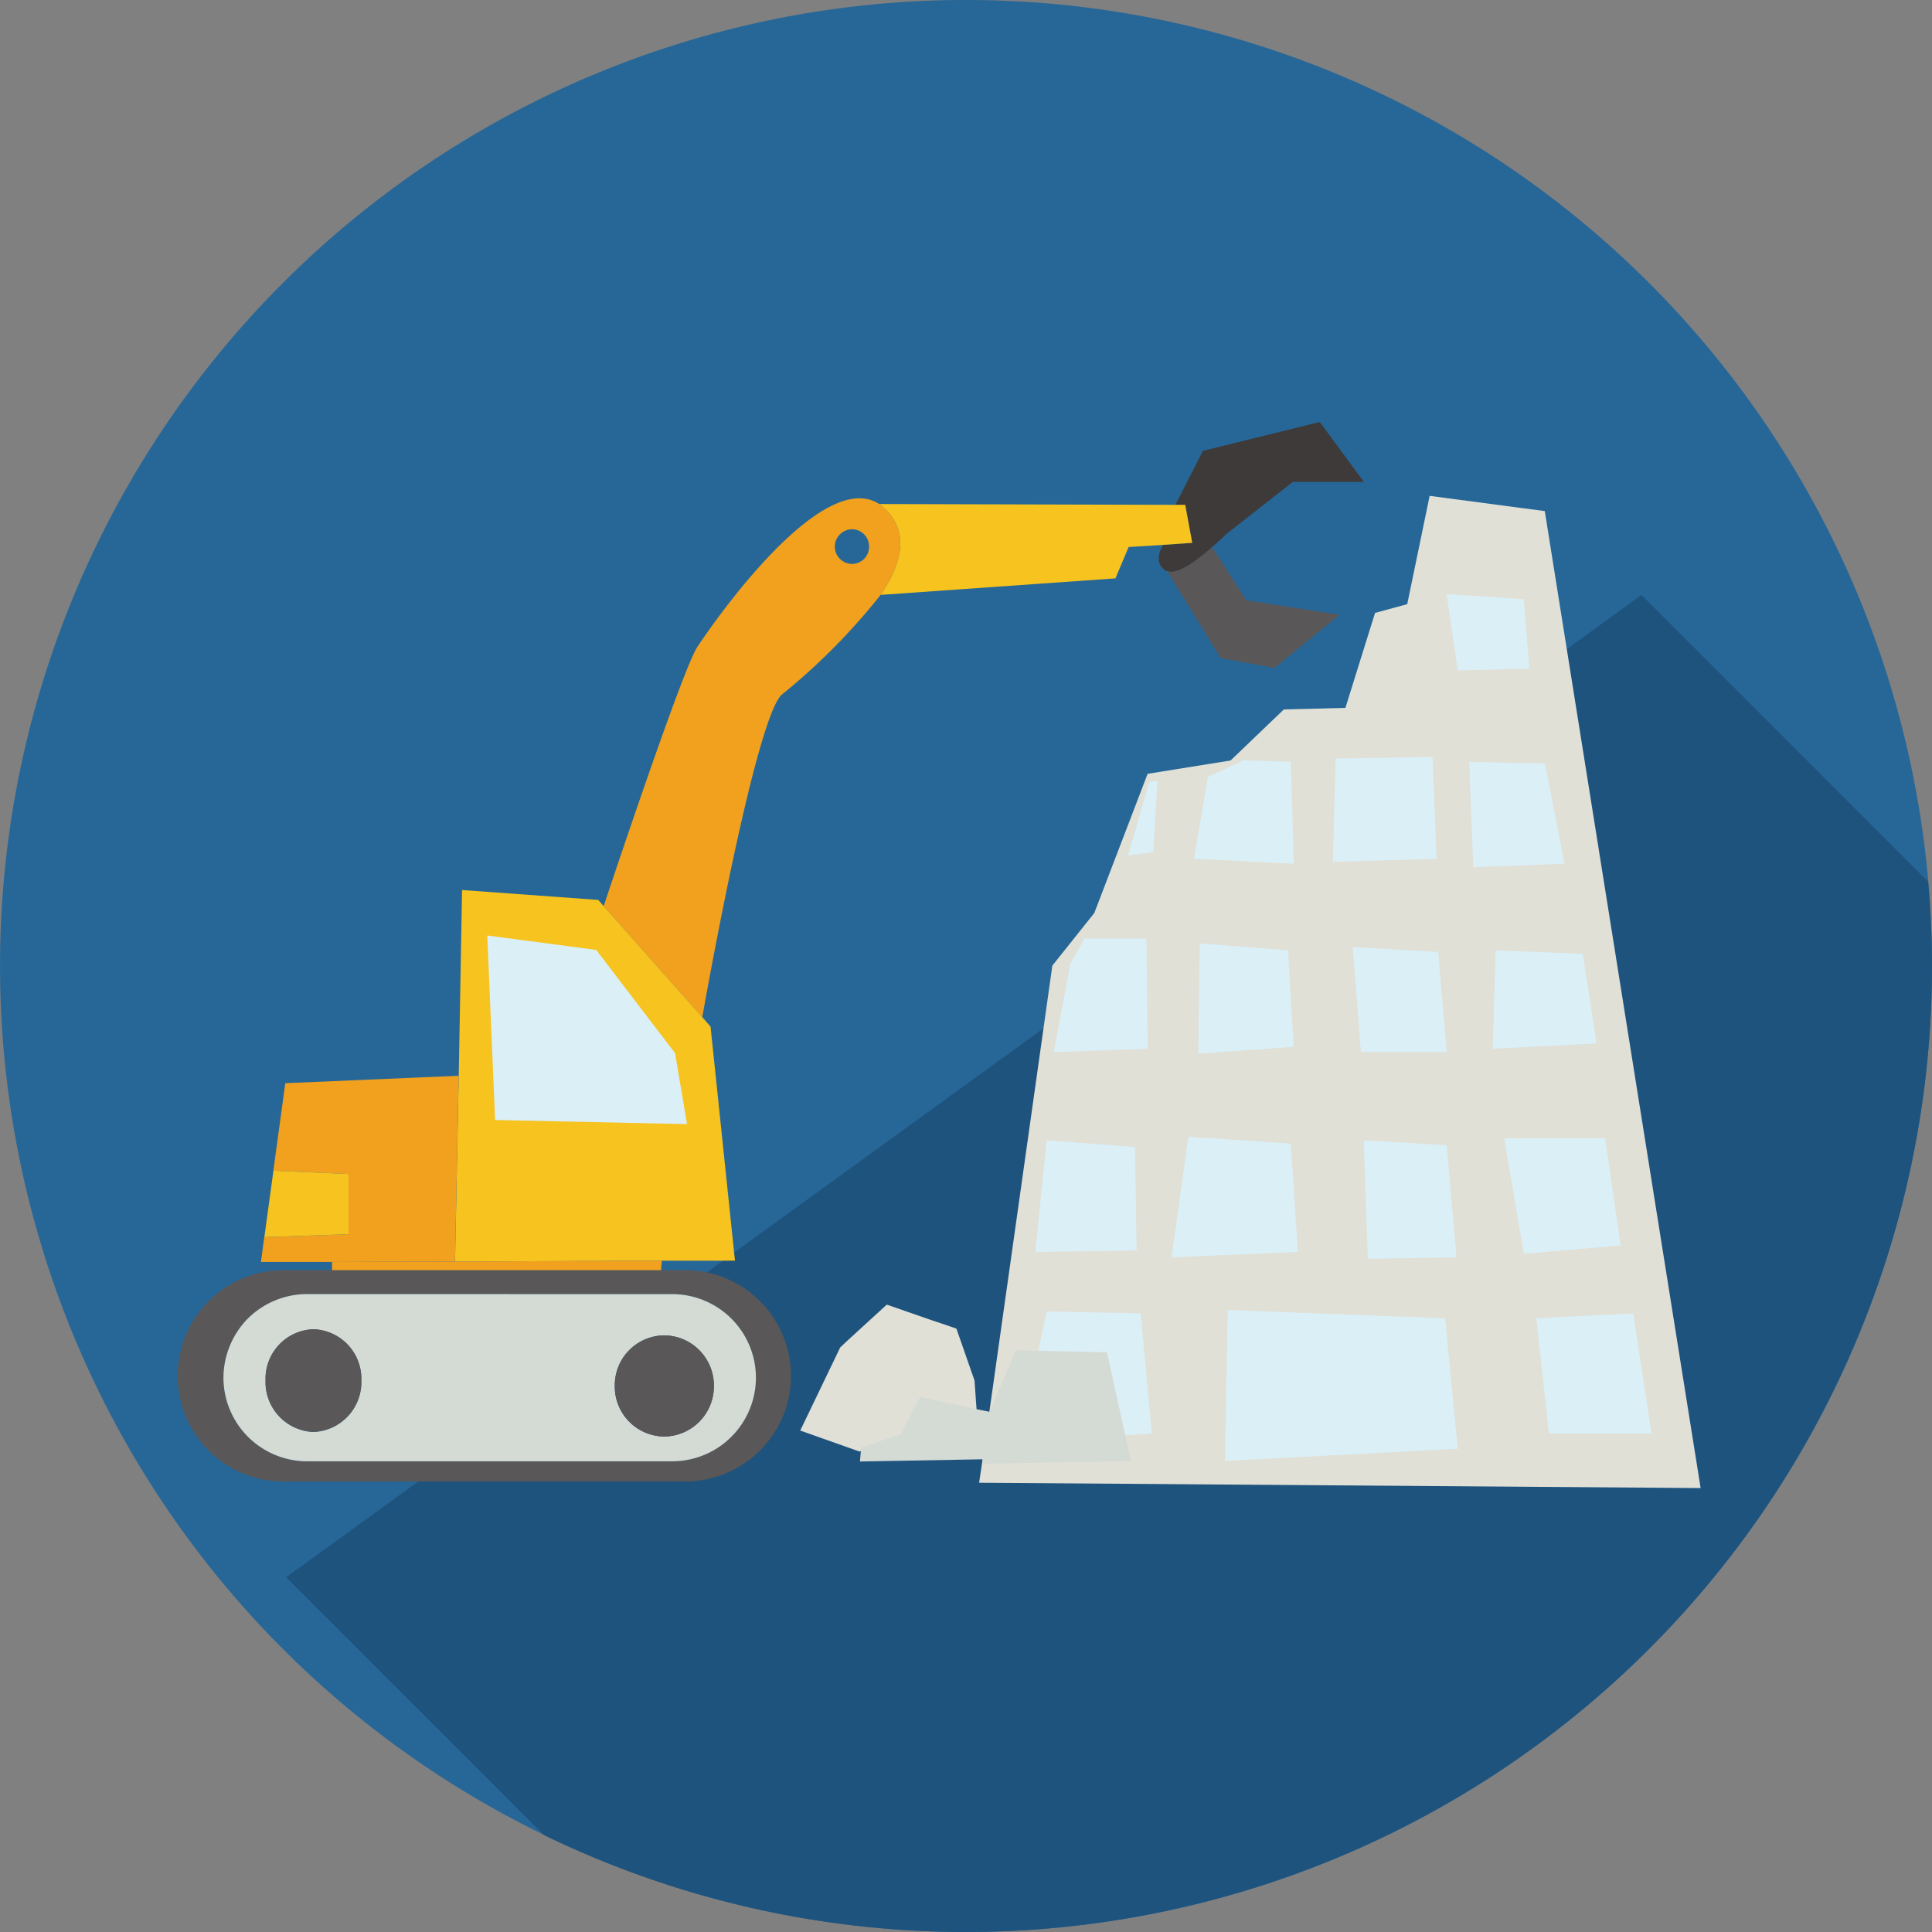 <svg xmlns="http://www.w3.org/2000/svg" width="87.001" height="87" viewBox="0 0 87.001 87">
  <rect x="0" y="0" width="87.001" height="87" fill="#808080" stroke="none"/>
  <g id="icon-flow" transform="translate(-341 -1654)">
    <g id="グループ_115" data-name="グループ 115" transform="translate(-303.908 1721.115)">
      <path id="パス_31" data-name="パス 31" d="M731.909-23.616a43.5,43.5,0,0,1-43.5,43.5,43.5,43.5,0,0,1-43.5-43.5,43.5,43.5,0,0,1,43.5-43.5,43.5,43.5,0,0,1,43.5,43.5Z" fill="#276798"/>
      <path id="パス_32" data-name="パス 32" d="M793.072,103.562c0-1.283-.067-2.548-.176-3.8L779.989,86.854l-61.034,44.235L730.567,142.7a43.513,43.513,0,0,0,62.505-39.137Z" transform="translate(-61.163 -127.178)" fill="#1e537e"/>
    </g>
    <g id="グループ_116" data-name="グループ 116" transform="translate(578.58 1384.096)">
      <g id="グループ_87" data-name="グループ 87" transform="translate(-201.55 292.231)">
        <path id="パス_73" data-name="パス 73" d="M-110.164,450.519l-.815-2.335-.643-.223-.517-.172-1.976-.687-1.768,1.618,0,0-.329.309-1.8,3.744,2.665.944,1.866-.567.972-1.683,2.446.481Z" transform="translate(118.018 -410.68)" fill="#e0e0d7"/>
        <path id="パス_74" data-name="パス 74" d="M-85.471,343.424-82.63,323.3l1.89-2.37,2.4-6.267,3.736-.6,2.4-2.3,2.771-.069,1.335-4.276,1.449-.395,1.009-4.877,5.185.687h0l7.018,43.994-32.491-.24.128-.859" transform="translate(93.989 -302.144)" fill="#e0e0d7"/>
        <path id="パス_75" data-name="パス 75" d="M-95.1,460.282l-.256-1.151-.824-3.743-3.083-.069-1.023-.017-1.18,2.768-.91-.185-2.216-.481-.881,1.683-1.691.567-.085.035-.057.618,5.528-.1-.027.2Z" transform="translate(109.999 -416.82)" fill="#d4dad4"/>
        <path id="パス_76" data-name="パス 76" d="M18.292,448.673l.824,5.409H14.5l-.568-5.186,4.361-.223Z" transform="translate(19.222 -411.857)" fill="#dbeff7"/>
        <path id="パス_77" data-name="パス 77" d="M12.709,417.3l.7,4.825-4.361.378-.881-5.2Z" transform="translate(23.541 -388.369)" fill="#dbeff7"/>
        <path id="パス_78" data-name="パス 78" d="M10.177,383.764,10.8,387.8l-4.674.24.128-4.43,3.921.155Z" transform="translate(25.065 -363.141)" fill="#dbeff7"/>
        <path id="パス_79" data-name="パス 79" d="M5.3,349.916l.881,4.516-4.106.155-.185-4.739,3.41.068Z" transform="translate(28.24 -337.862)" fill="#dbeff7"/>
        <path id="パス_80" data-name="パス 80" d="M1.339,320l.256,3.125-3.225.086-.5-3.434L1.339,320Z" transform="translate(31.246 -315.346)" fill="#dbeff7"/>
        <path id="パス_81" data-name="パス 81" d="M-31.962,448.435l.568,5.873-10.485.55.128-6.8,9.789.378Z" transform="translate(61.009 -411.396)" fill="#dbeff7"/>
        <path id="パス_82" data-name="パス 82" d="M-13.262,417.868l.44,5.048-3.992.069-.185-5.34,3.736.223Z" transform="translate(42.38 -388.625)" fill="#dbeff7"/>
        <path id="パス_83" data-name="パス 83" d="M-15.128,383.218l.384,4.516h-3.864L-18.978,383l3.85.223Z" transform="translate(43.862 -362.681)" fill="#dbeff7"/>
        <path id="パス_84" data-name="パス 84" d="M-18.051,348.959l.185,4.585-4.674.137.128-4.654,4.361-.068Z" transform="translate(46.529 -337.197)" fill="#dbeff7"/>
        <path id="パス_85" data-name="パス 85" d="M-46.064,417.338l.312,4.877-5.683.24.753-5.426,4.617.309Z" transform="translate(68.164 -388.164)" fill="#dbeff7"/>
        <path id="パス_86" data-name="パス 86" d="M-43.058,349.643l.128,4.585L-47.419,354l.625-3.675,1.591-.756,2.145.069Z" transform="translate(65.158 -337.657)" fill="#dbeff7"/>
        <path id="パス_87" data-name="パス 87" d="M-42.635,382.689l.256,4.344-4.3.309.071-4.963,3.978.309Z" transform="translate(64.607 -362.22)" fill="#dbeff7"/>
        <path id="パス_88" data-name="パス 88" d="M-57.916,353.2l-.185,3.211-1.137.155.952-3.3.369-.069Z" transform="translate(74.006 -340.369)" fill="#dbeff7"/>
        <path id="パス_89" data-name="パス 89" d="M-70.692,448.417l.5,5.409-1.193.086-.824-3.743L-75.3,450.1l.369-1.769,4.234.086Z" transform="translate(86.03 -411.601)" fill="#dbeff7"/>
        <path id="パス_90" data-name="パス 90" d="M-68.4,381.491l.057,4.962-4.234.155.753-3.984.639-1.133Z" transform="translate(83.997 -361.555)" fill="#dbeff7"/>
        <path id="パス_91" data-name="パス 91" d="M-71.371,417.954l.071,4.653-4.56.069.511-5.031,3.978.309Z" transform="translate(86.453 -388.625)" fill="#dbeff7"/>
      </g>
      <g id="グループ_88" data-name="グループ 88" transform="translate(-229.58 288.904)">
        <path id="パス_92" data-name="パス 92" d="M-53.367,295.615c-.037,0-.056,0-.074-.019-.465-.3-.3-.836-.112-1.152l1.32-.093-.316-1.71h-.446l1.245-2.435,5.26-1.3,1.989,2.7h-3.2l-2.993,2.342s-.279.279-.65.595c-.632.576-1.561,1.283-2.026,1.078Z" transform="translate(97.921 -288.904)" fill="#3e3a39"/>
        <path id="パス_93" data-name="パス 93" d="M-44.481,314.37l-2.937,2.4-2.416-.446-2.417-3.922c.465.2,1.394-.5,2.026-1.078l1.543,2.4,4.2.65Z" transform="translate(96.806 -305.689)" fill="#595757"/>
        <path id="パス_94" data-name="パス 94" d="M-91.045,305.467l-1.543.093-.595,1.413-10.576.744c.911-1.338,1.3-2.714.279-3.792-.112-.112-.223-.2-.334-.3l13.327.037h.446l.316,1.71-1.32.093Z" transform="translate(135.413 -299.928)" fill="#f6c31f"/>
        <path id="パス_95" data-name="パス 95" d="M-141.28,304.757a.77.77,0,0,0-.762-.781.786.786,0,0,0-.781.781.785.785,0,0,0,.781.781.77.77,0,0,0,.762-.781Zm.465-1.915c.111.093.223.186.334.3,1.022,1.078.632,2.454-.279,3.792a28.839,28.839,0,0,1-4.461,4.5c-1.115,1.078-3.16,12.194-3.569,14.517l-4.442-5c.576-1.729,3.587-10.725,4.219-11.673.65-1,5.595-8.142,8.2-6.432Z" transform="translate(172.415 -299.143)" fill="#f1a11e"/>
        <path id="パス_96" data-name="パス 96" d="M-203.539,445.768a3.768,3.768,0,0,0-3.755-3.755h-16.469a3.8,3.8,0,0,0-2.658,1.1,3.833,3.833,0,0,0-1.1,2.658,3.772,3.772,0,0,0,3.755,3.773h16.469a3.772,3.772,0,0,0,3.755-3.773Zm-19.09-4.833h15.911a4.767,4.767,0,0,1,4.759,4.758,4.767,4.767,0,0,1-4.759,4.758h-18.1a4.756,4.756,0,0,1-4.759-4.758,4.748,4.748,0,0,1,1.394-3.365,4.747,4.747,0,0,1,3.364-1.394Z" transform="translate(229.58 -402.737)" fill="#595757"/>
        <path id="パス_97" data-name="パス 97" d="M-215.16,449.11a2.229,2.229,0,0,0-2.156-2.3,2.229,2.229,0,0,0-2.156,2.3,2.246,2.246,0,0,0,2.156,2.324,2.246,2.246,0,0,0,2.156-2.324Zm15.874.242a2.257,2.257,0,0,0-2.23-2.268,2.245,2.245,0,0,0-2.231,2.268,2.25,2.25,0,0,0,2.231,2.286,2.261,2.261,0,0,0,2.23-2.286Zm-1.859-4.126a3.768,3.768,0,0,1,3.755,3.755,3.772,3.772,0,0,1-3.755,3.773h-16.469a3.772,3.772,0,0,1-3.755-3.773,3.833,3.833,0,0,1,1.1-2.658,3.8,3.8,0,0,1,2.658-1.1Z" transform="translate(223.431 -405.949)" fill="#d4dad4"/>
        <path id="パス_98" data-name="パス 98" d="M-170.553,389.491l-9.312.037.167-8.365.149-8.364,6.134.446.242.279,4.442,5,.372.427,1.1,10.539Z" transform="translate(192.356 -351.72)" fill="#f6c31f"/>
        <path id="パス_99" data-name="パス 99" d="M-149,452.623a2.257,2.257,0,0,1,2.23,2.268,2.261,2.261,0,0,1-2.23,2.286,2.25,2.25,0,0,1-2.231-2.286A2.245,2.245,0,0,1-149,452.623Z" transform="translate(170.919 -411.488)" fill="#595757"/>
        <path id="パス_100" data-name="パス 100" d="M-196.372,439.27l9.312-.037-.037.428h-14.814v-.372l5.539-.019Z" transform="translate(208.863 -401.462)" fill="#f1a11e"/>
        <path id="パス_101" data-name="パス 101" d="M-211.439,414.473h-3.2l.149-1.115,3.792-.13v-2.714l-3.383-.149.539-3.941,7.807-.335-.167,8.365-5.539.019Z" transform="translate(218.39 -376.646)" fill="#f1a11e"/>
        <path id="パス_102" data-name="パス 102" d="M-210.251,423.254v2.714l-3.792.13.409-2.992,3.383.149Z" transform="translate(217.947 -389.387)" fill="#f6c31f"/>
        <path id="パス_103" data-name="パス 103" d="M-211.666,451.513a2.229,2.229,0,0,1,2.156,2.3,2.246,2.246,0,0,1-2.156,2.324,2.246,2.246,0,0,1-2.156-2.324,2.229,2.229,0,0,1,2.156-2.3Z" transform="translate(217.781 -410.657)" fill="#595757"/>
        <path id="パス_104" data-name="パス 104" d="M-165.637,386.234l.539,3.2-8.643-.186-.353-8.309,4.907.651,3.55,4.647Z" transform="translate(188.036 -357.813)" fill="#dbeff7"/>
      </g>
    </g>
  </g>
</svg>
